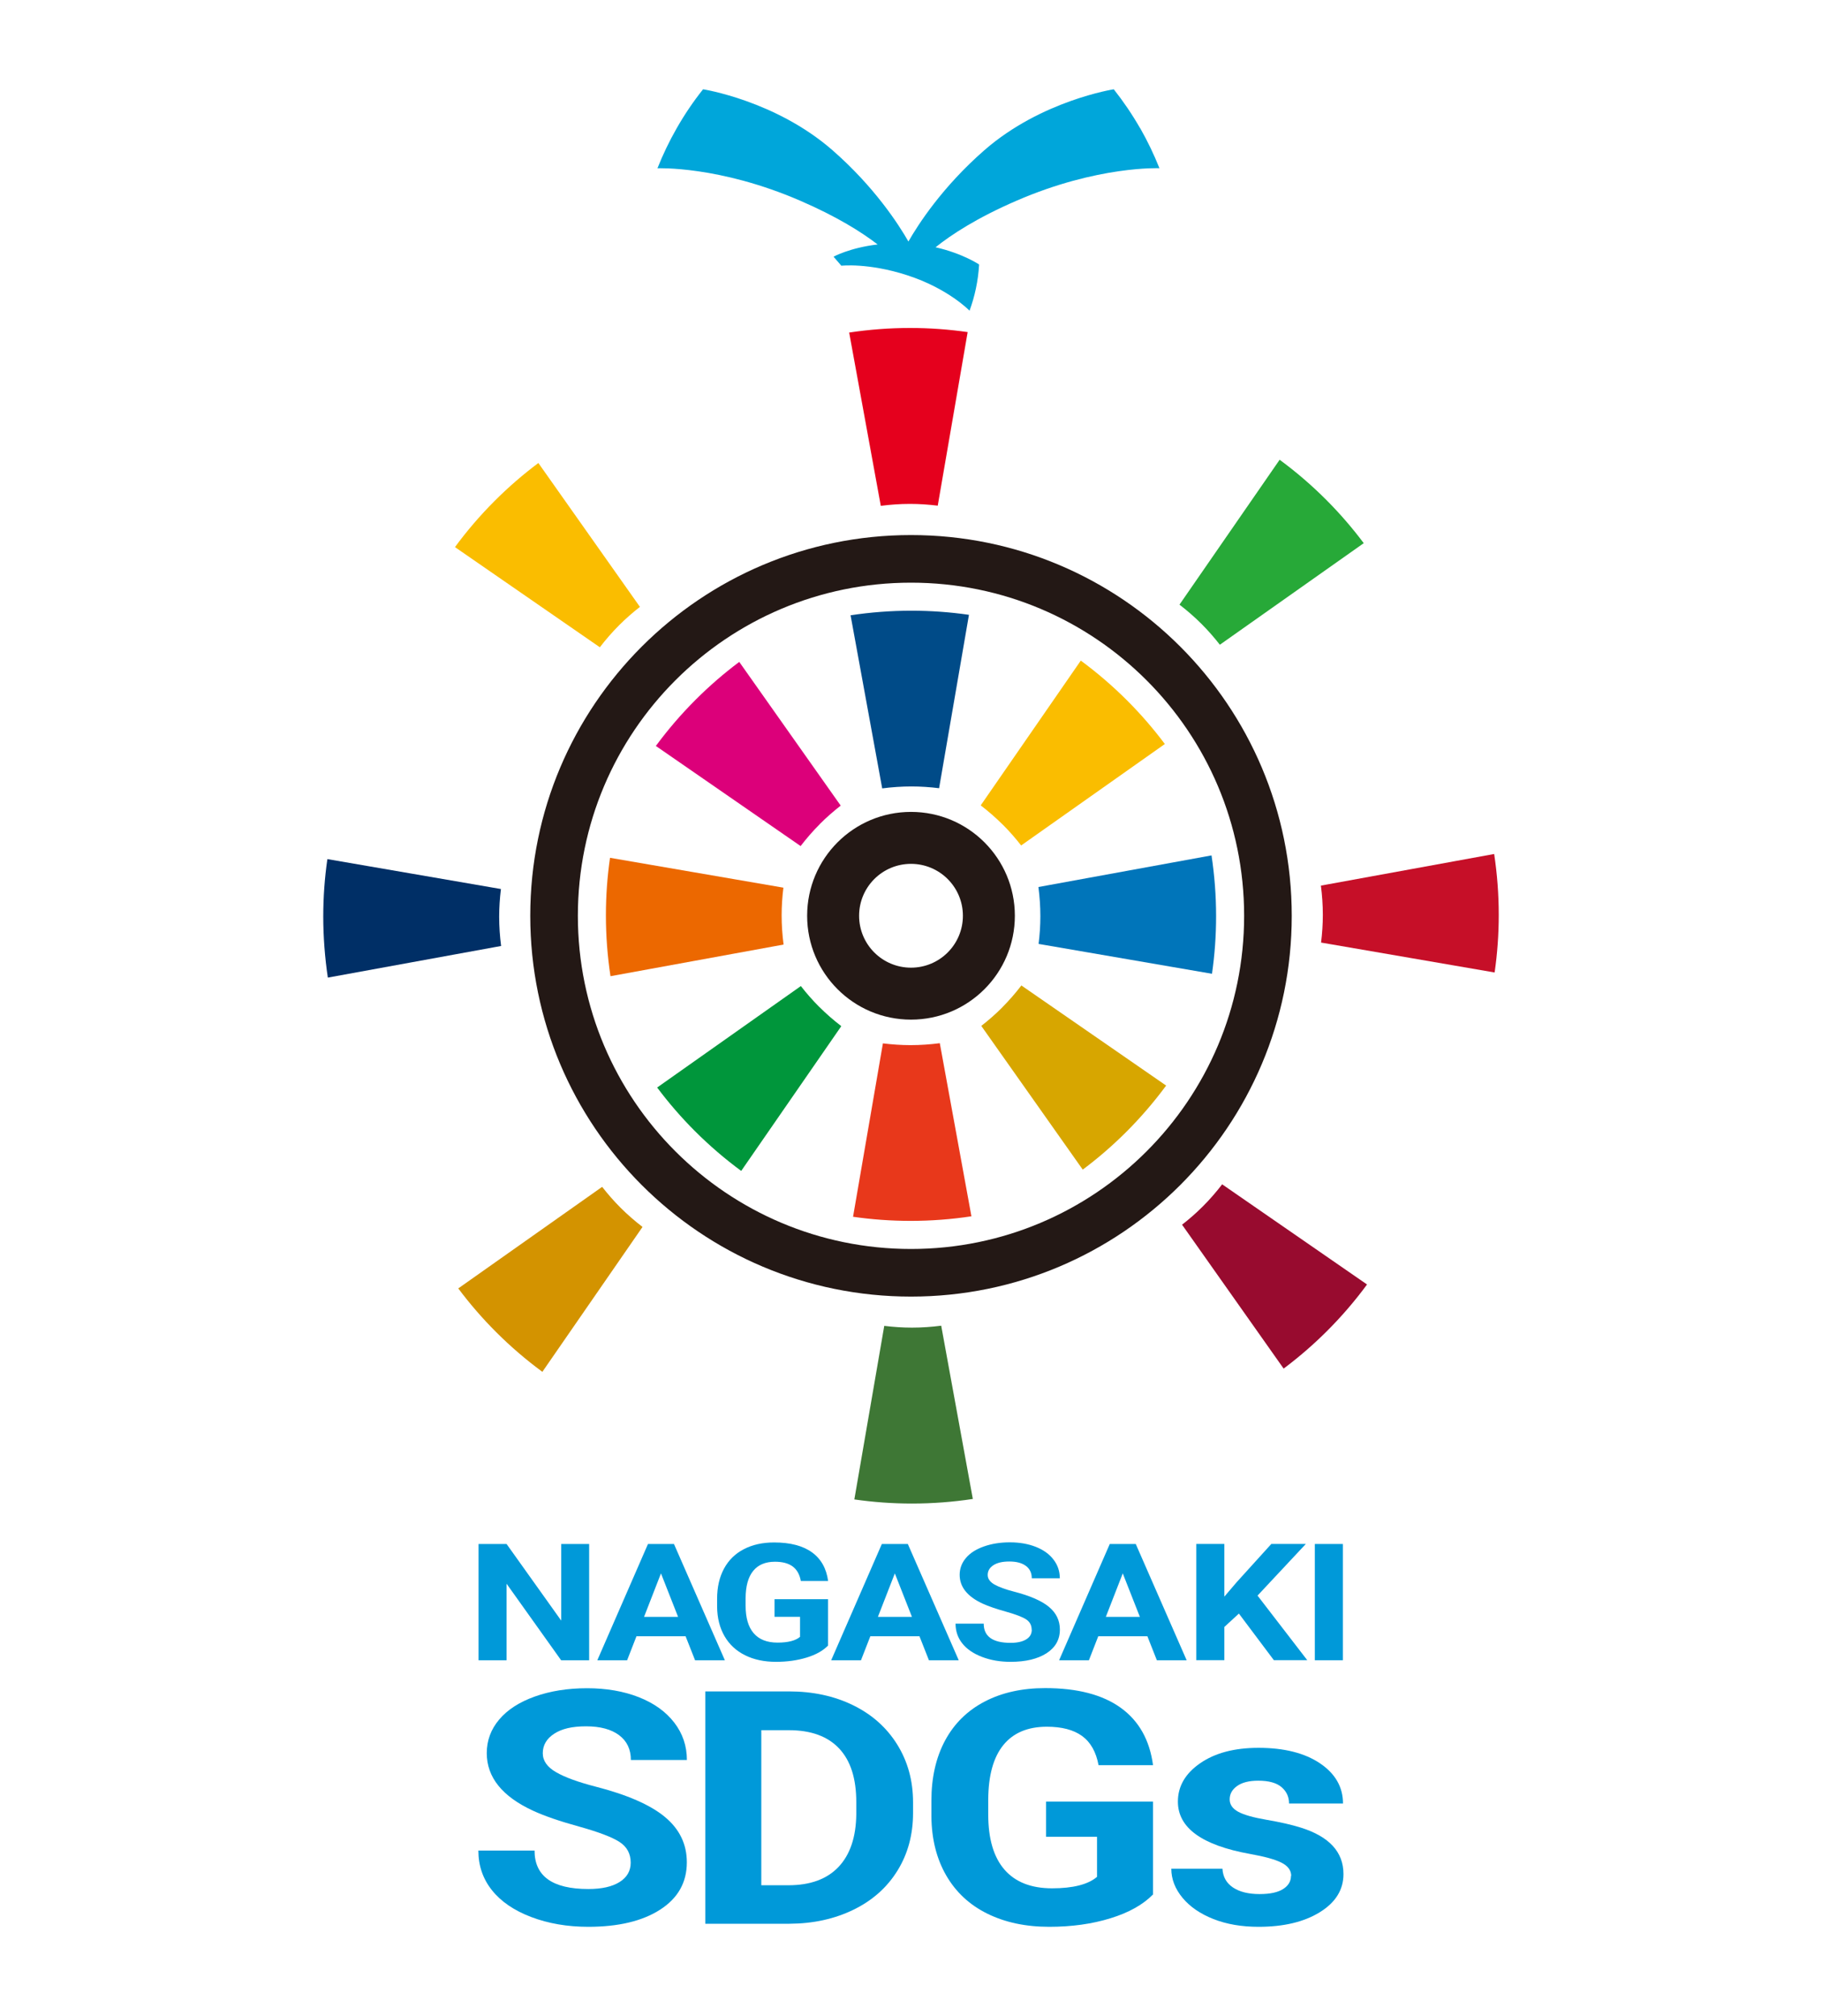 <?xml version="1.0" encoding="UTF-8"?><svg id="_レイヤー_1" xmlns="http://www.w3.org/2000/svg" viewBox="0 0 310 343"><defs><style>.cls-1{fill:#0099d9;}.cls-2{fill:#00a6da;}.cls-3{fill:#c60f28;}.cls-4{fill:#3e7735;}.cls-5{fill:#002f66;}.cls-6{fill:#d7a600;}.cls-7{fill:#00963b;}.cls-8{fill:#980b2f;}.cls-9{fill:#ec6800;}.cls-10{fill:#e5001d;}.cls-11{fill:#004b88;}.cls-12{fill:#0075ba;}.cls-13{fill:#27a938;}.cls-14{fill:#dc007a;}.cls-15{fill:#d39300;}.cls-16{fill:#e8381b;}.cls-17{fill:#231815;}.cls-18{fill:#fabd00;}</style></defs><g><g><path class="cls-1" d="m100.24,282.46h-4.77l-9.28-13.02v13.02h-4.77v-19.78h4.77l9.3,13.04v-13.04h4.75v19.78Z"/><path class="cls-1" d="m116.65,278.38h-8.36l-1.59,4.08h-5.07l8.62-19.78h4.42l8.66,19.78h-5.07l-1.61-4.08Zm-7.07-3.3h5.79l-2.91-7.4-2.88,7.4Z"/><path class="cls-1" d="m140.89,279.96c-.86.88-2.07,1.56-3.64,2.04-1.57.48-3.31.73-5.21.73-2,0-3.76-.37-5.27-1.12-1.51-.75-2.68-1.83-3.5-3.25-.82-1.42-1.24-3.09-1.26-5.01v-1.34c0-1.98.39-3.68,1.17-5.13.78-1.44,1.9-2.55,3.37-3.31,1.47-.77,3.19-1.15,5.16-1.15,2.74,0,4.89.56,6.44,1.68,1.55,1.12,2.46,2.75,2.75,4.88h-4.64c-.21-1.13-.68-1.96-1.41-2.49-.73-.53-1.72-.79-3-.79-1.62,0-2.86.52-3.7,1.56-.85,1.04-1.28,2.59-1.29,4.65v1.26c0,2.07.46,3.64,1.38,4.7.92,1.06,2.27,1.59,4.05,1.59s3.07-.33,3.83-.98v-3.41h-4.34v-3h9.11v7.89Z"/><path class="cls-1" d="m156.44,278.38h-8.36l-1.59,4.08h-5.07l8.62-19.78h4.42l8.66,19.78h-5.07l-1.61-4.08Zm-7.07-3.3h5.79l-2.91-7.4-2.88,7.4Z"/><path class="cls-1" d="m175.53,277.27c0-.77-.32-1.36-.95-1.77-.64-.41-1.78-.85-3.43-1.31-1.65-.46-2.96-.91-3.93-1.35-2.63-1.21-3.94-2.85-3.94-4.91,0-1.07.35-2.02,1.06-2.86.7-.84,1.72-1.49,3.04-1.96,1.32-.47,2.8-.71,4.44-.71s3.13.26,4.42.77c1.29.51,2.3,1.23,3.01,2.17.72.93,1.07,1.99,1.07,3.18h-4.77c0-.91-.33-1.61-1-2.11-.67-.5-1.61-.75-2.81-.75s-2.07.21-2.72.63c-.65.42-.97.98-.97,1.66,0,.64.38,1.18,1.14,1.62.76.43,1.87.84,3.35,1.22,2.71.7,4.69,1.56,5.93,2.59,1.24,1.03,1.86,2.32,1.86,3.86,0,1.71-.76,3.05-2.27,4.03-1.52.97-3.56,1.46-6.12,1.46-1.78,0-3.4-.28-4.86-.84-1.46-.56-2.58-1.32-3.35-2.29-.77-.97-1.15-2.09-1.15-3.37h4.79c0,2.18,1.53,3.27,4.58,3.27,1.13,0,2.02-.2,2.65-.59.64-.39.95-.94.95-1.65Z"/><path class="cls-1" d="m195.22,278.38h-8.36l-1.59,4.08h-5.07l8.62-19.78h4.42l8.66,19.78h-5.07l-1.61-4.08Zm-7.07-3.3h5.79l-2.91-7.4-2.88,7.4Z"/><path class="cls-1" d="m210.79,274.52l-2.48,2.28v5.65h-4.77v-19.78h4.77v8.97l2.1-2.46,5.9-6.51h5.87l-8.22,8.79,8.46,10.99h-5.68l-5.95-7.93Z"/><path class="cls-1" d="m228.48,282.46h-4.77v-19.78h4.77v19.78Z"/></g><path class="cls-1" d="m107.31,316.91c0-1.54-.64-2.72-1.91-3.54-1.27-.82-3.56-1.69-6.86-2.61-3.3-.91-5.92-1.81-7.84-2.7-5.25-2.42-7.88-5.69-7.88-9.8,0-2.14.7-4.04,2.11-5.71,1.41-1.67,3.43-2.98,6.07-3.92,2.64-.94,5.59-1.41,8.88-1.41s6.24.51,8.83,1.53c2.58,1.02,4.59,2.47,6.02,4.33,1.43,1.86,2.14,3.98,2.14,6.35h-9.53c0-1.81-.67-3.22-2-4.22-1.33-1-3.21-1.51-5.62-1.51s-4.14.42-5.43,1.26c-1.29.84-1.94,1.95-1.94,3.32,0,1.29.76,2.36,2.27,3.23,1.51.87,3.74,1.68,6.68,2.44,5.42,1.39,9.37,3.12,11.84,5.18,2.48,2.06,3.72,4.63,3.72,7.71,0,3.42-1.51,6.1-4.54,8.05-3.03,1.95-7.1,2.92-12.23,2.92-3.56,0-6.8-.56-9.72-1.67-2.92-1.11-5.15-2.64-6.68-4.57-1.54-1.94-2.3-4.18-2.3-6.73h9.56c0,4.36,3.05,6.54,9.15,6.54,2.27,0,4.03-.39,5.3-1.18,1.27-.79,1.91-1.89,1.91-3.3Z"/><path class="cls-1" d="m120,327.28v-39.52h14.23c4.06,0,7.7.78,10.91,2.35,3.21,1.57,5.71,3.79,7.51,6.68,1.8,2.89,2.7,6.17,2.7,9.84v1.82c0,3.67-.88,6.94-2.65,9.8-1.77,2.86-4.26,5.08-7.48,6.65-3.22,1.57-6.85,2.37-10.89,2.39h-14.32Zm9.53-32.92v26.38h4.6c3.73,0,6.57-1.04,8.54-3.12,1.97-2.08,2.97-5.06,3.02-8.93v-2.09c0-4.02-.97-7.06-2.92-9.13-1.95-2.07-4.79-3.11-8.54-3.11h-4.7Z"/><path class="cls-1" d="m196.2,322.28c-1.71,1.76-4.14,3.12-7.27,4.08-3.13.97-6.61,1.45-10.42,1.45-4,0-7.51-.75-10.53-2.24-3.02-1.49-5.35-3.66-6.99-6.5-1.64-2.84-2.48-6.18-2.52-10.02v-2.69c0-3.94.78-7.36,2.33-10.25,1.56-2.89,3.8-5.09,6.73-6.62,2.93-1.53,6.37-2.29,10.3-2.29,5.48,0,9.77,1.12,12.86,3.35,3.09,2.23,4.92,5.49,5.49,9.76h-9.27c-.42-2.26-1.36-3.92-2.81-4.97s-3.45-1.57-5.99-1.57c-3.24,0-5.71,1.04-7.4,3.12-1.69,2.08-2.55,5.17-2.57,9.28v2.52c0,4.14.92,7.27,2.76,9.39,1.84,2.12,4.54,3.18,8.1,3.18s6.13-.65,7.65-1.95v-6.81h-8.67v-6h18.2v15.77Z"/><path class="cls-1" d="m219.69,319.16c0-.96-.56-1.71-1.67-2.27s-2.9-1.04-5.35-1.48c-8.17-1.47-12.26-4.43-12.26-8.9,0-2.61,1.26-4.78,3.79-6.53,2.53-1.75,5.84-2.62,9.92-2.62,4.36,0,7.85.88,10.46,2.63,2.61,1.76,3.92,4.04,3.92,6.84h-9.18c0-1.12-.42-2.05-1.27-2.78-.85-.73-2.17-1.1-3.97-1.1-1.55,0-2.74.3-3.59.9-.85.6-1.27,1.36-1.27,2.28,0,.87.48,1.57,1.44,2.1.96.53,2.59.99,4.87,1.38,2.29.39,4.21.83,5.78,1.32,4.85,1.52,7.27,4.15,7.27,7.9,0,2.68-1.34,4.84-4.03,6.5-2.69,1.66-6.16,2.48-10.42,2.48-2.88,0-5.44-.44-7.67-1.32-2.23-.88-3.99-2.08-5.26-3.61-1.27-1.53-1.91-3.18-1.91-4.95h8.7c.08,1.39.69,2.46,1.81,3.2,1.12.74,2.62,1.11,4.51,1.11,1.76,0,3.09-.28,3.99-.85.9-.57,1.35-1.32,1.35-2.24Z"/></g><g><path class="cls-17" d="m155,91.03c-35.77,0-64.78,29-64.78,64.78s29,64.78,64.78,64.78,64.78-29,64.78-64.78-29-64.78-64.78-64.78Zm56.68,64.78c0,31.3-25.38,56.68-56.68,56.68s-56.68-25.38-56.68-56.68,25.38-56.68,56.68-56.68,56.68,25.38,56.68,56.68Z"/><path class="cls-10" d="m154.84,85.73c1.6,0,3.16.11,4.71.3l5.09-29.53c-3.2-.46-6.47-.7-9.8-.7-3.52,0-6.98.27-10.36.78l5.38,29.48c1.63-.21,3.29-.33,4.98-.33Z"/><path class="cls-13" d="m204.43,106.15c1.13,1.13,2.16,2.31,3.12,3.54l24.48-17.28c-1.94-2.59-4.08-5.07-6.43-7.42-2.49-2.49-5.13-4.75-7.88-6.77l-17.04,24.65c1.3,1,2.56,2.09,3.76,3.29Z"/><path class="cls-3" d="m225.07,155.65c0,1.6-.11,3.16-.3,4.71l29.53,5.09c.46-3.2.7-6.47.7-9.8,0-3.52-.27-6.98-.78-10.36l-29.48,5.38c.21,1.63.33,3.29.33,4.98Z"/><path class="cls-8" d="m204.66,205.24c-1.13,1.13-2.31,2.16-3.54,3.12l17.28,24.48c2.59-1.94,5.07-4.08,7.42-6.43,2.49-2.49,4.75-5.13,6.77-7.88l-24.65-17.04c-1,1.3-2.09,2.56-3.29,3.76Z"/><path class="cls-4" d="m155.16,225.87c-1.6,0-3.16-.11-4.71-.3l-5.09,29.53c3.2.46,6.47.7,9.8.7,3.52,0,6.98-.27,10.36-.78l-5.38-29.48c-1.63.21-3.29.33-4.98.33Z"/><path class="cls-15" d="m105.57,205.46c-1.13-1.13-2.16-2.31-3.12-3.54l-24.48,17.28c1.94,2.59,4.08,5.07,6.43,7.42,2.49,2.49,5.13,4.75,7.88,6.77l17.04-24.65c-1.3-1-2.56-2.09-3.76-3.29Z"/><path class="cls-5" d="m84.93,155.96c0-1.6.11-3.16.3-4.71l-29.53-5.09c-.46,3.2-.7,6.47-.7,9.8s.27,6.98.78,10.36l29.48-5.38c-.21-1.63-.33-3.29-.33-4.98Z"/><path class="cls-18" d="m105.34,106.37c1.13-1.13,2.31-2.16,3.54-3.12l-17.28-24.48c-2.59,1.94-5.07,4.08-7.42,6.43-2.49,2.49-4.75,5.13-6.77,7.88l24.65,17.04c1-1.3,2.09-2.56,3.29-3.76Z"/><path class="cls-11" d="m155.08,133.8c1.59,0,3.16.11,4.7.3l5.08-29.5c-3.2-.46-6.46-.7-9.79-.7-3.52,0-6.97.27-10.35.78l5.38,29.45c1.63-.21,3.29-.33,4.98-.33Z"/><path class="cls-2" d="m193.98,21.81c-1.35-2.35-2.85-4.56-4.48-6.62,0,0-12.32,1.91-22,10.35-7.13,6.22-11.26,12.61-12.94,15.55-1.68-2.94-5.81-9.33-12.94-15.55-9.68-8.44-22-10.35-22-10.35-1.64,2.06-3.14,4.27-4.48,6.62-1.27,2.22-2.36,4.5-3.28,6.82,0,0,10.5-.46,24.32,5.53,6.26,2.71,10.44,5.35,13.14,7.43-4.74.56-7.5,2.08-7.5,2.08l1.33,1.54s4.58-.53,11.21,1.62c7,2.27,10.6,6.03,10.6,6.03.44-1.21.81-2.46,1.08-3.76.29-1.37.47-2.74.55-4.1,0,0-2.78-1.88-7.41-2.93,2.67-2.14,7-4.99,13.77-7.92,13.82-5.99,24.32-5.53,24.32-5.53-.92-2.31-2.01-4.59-3.28-6.82Z"/><path class="cls-14" d="m139.5,140.18c1.13-1.13,2.31-2.16,3.54-3.12l-17.26-24.45c-2.59,1.94-5.07,4.08-7.42,6.43-2.49,2.49-4.74,5.12-6.77,7.87l24.63,17.03c1-1.3,2.09-2.56,3.28-3.75Z"/><path class="cls-9" d="m132.99,155.72c0-1.59.11-3.16.3-4.7l-29.5-5.08c-.46,3.2-.7,6.46-.7,9.79,0,3.52.27,6.97.78,10.35l29.45-5.38c-.21-1.63-.33-3.29-.33-4.98Z"/><path class="cls-7" d="m139.38,171.3c-1.13-1.13-2.16-2.31-3.12-3.54l-24.45,17.26c1.94,2.59,4.08,5.07,6.43,7.42,2.49,2.49,5.12,4.74,7.87,6.77l17.03-24.63c-1.3-1-2.56-2.09-3.75-3.28Z"/><path class="cls-16" d="m154.92,177.81c-1.59,0-3.16-.11-4.7-.3l-5.08,29.5c3.2.46,6.46.7,9.79.7,3.52,0,6.97-.27,10.35-.78l-5.38-29.45c-1.63.21-3.29.33-4.98.33Z"/><path class="cls-6" d="m170.5,171.42c-1.13,1.13-2.31,2.16-3.54,3.12l17.26,24.45c2.59-1.94,5.07-4.08,7.42-6.43,2.49-2.49,4.74-5.12,6.77-7.87l-24.63-17.03c-1,1.3-2.09,2.56-3.28,3.75Z"/><path class="cls-12" d="m177.01,155.89c0,1.59-.11,3.16-.3,4.7l29.5,5.08c.46-3.2.7-6.46.7-9.79,0-3.52-.27-6.97-.78-10.35l-29.45,5.38c.21,1.63.33,3.29.33,4.98Z"/><path class="cls-18" d="m170.62,140.3c1.13,1.13,2.16,2.31,3.12,3.54l24.45-17.26c-1.94-2.59-4.08-5.07-6.43-7.42-2.49-2.49-5.12-4.74-7.87-6.77l-17.03,24.63c1.3,1,2.56,2.09,3.75,3.28Z"/><path class="cls-17" d="m163.83,155.8c0,4.88-3.95,8.83-8.83,8.83s-8.83-3.95-8.83-8.83,3.95-8.83,8.83-8.83,8.83,3.95,8.83,8.83Zm-8.83-17.67c-9.76,0-17.67,7.91-17.67,17.67s7.91,17.67,17.67,17.67,17.67-7.91,17.67-17.67-7.91-17.67-17.67-17.67Z"/></g></svg>